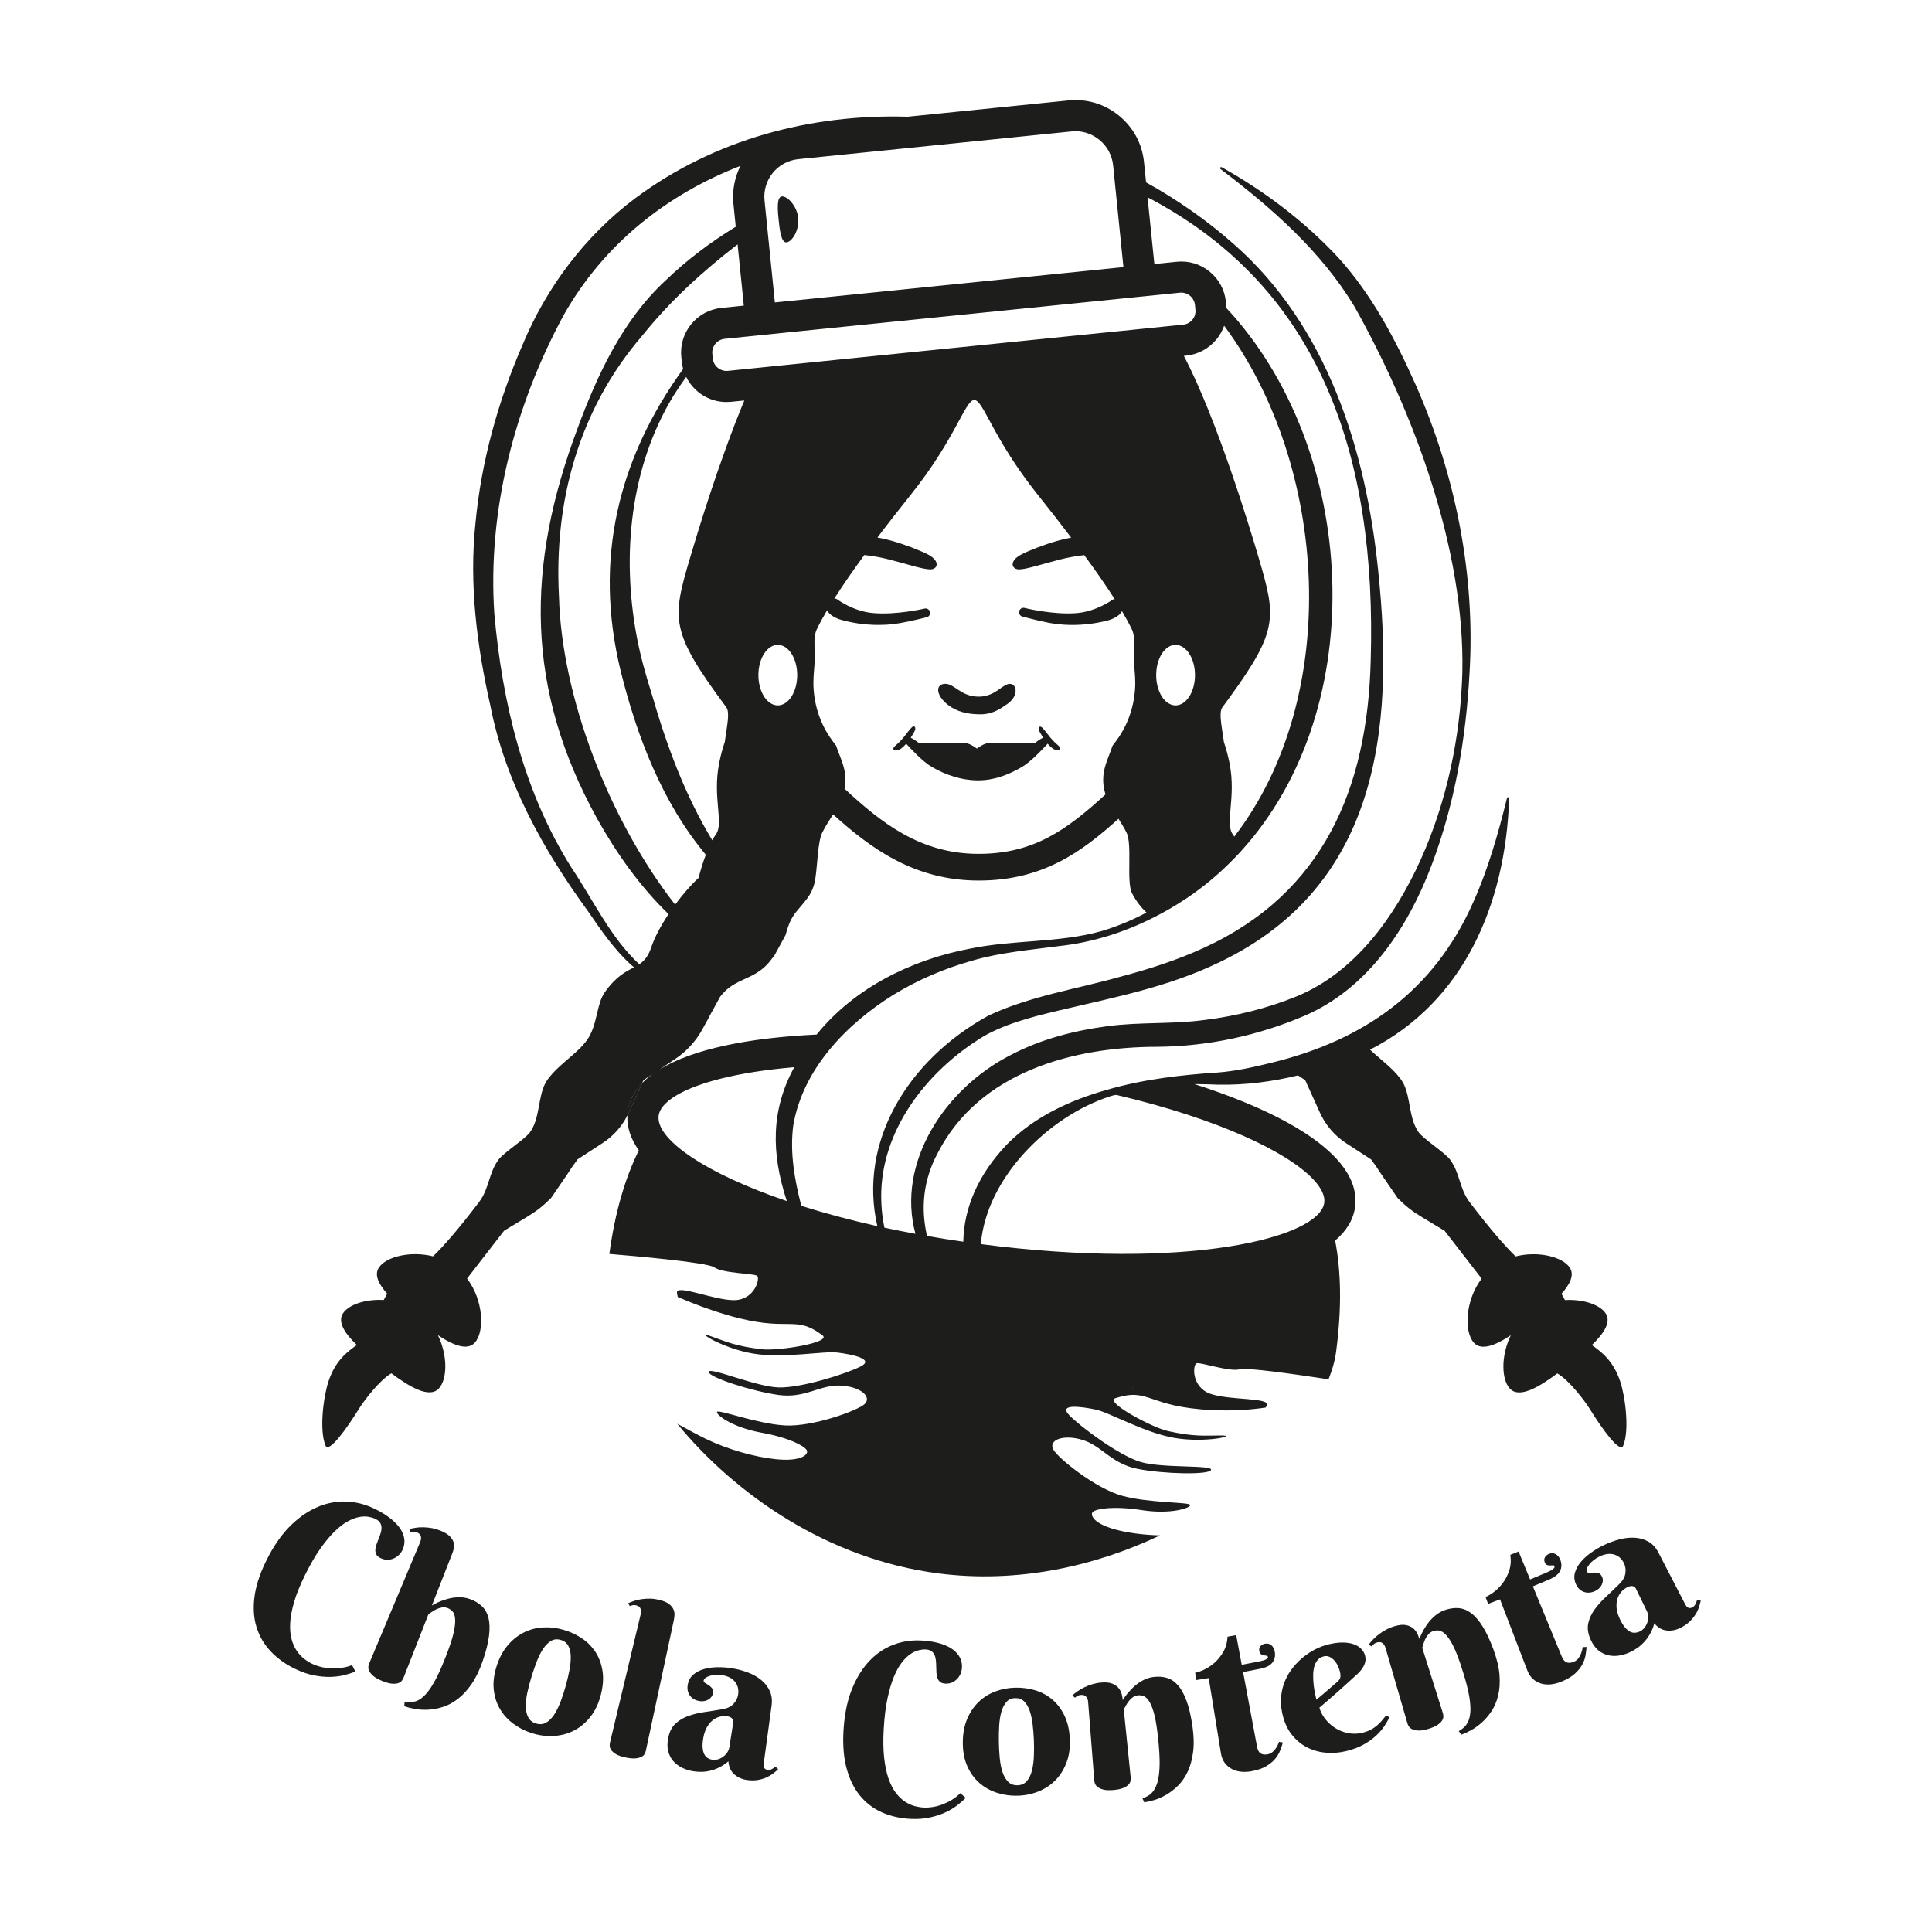 <?xml version="1.0" encoding="UTF-8" standalone="no"?><!DOCTYPE svg PUBLIC "-//W3C//DTD SVG 1.1//EN" "http://www.w3.org/Graphics/SVG/1.1/DTD/svg11.dtd"><svg width="100%" height="100%" viewBox="0 0 200 200" version="1.1" xmlns="http://www.w3.org/2000/svg" xmlns:xlink="http://www.w3.org/1999/xlink" xml:space="preserve" xmlns:serif="http://www.serif.com/" style="fill-rule:evenodd;clip-rule:evenodd;stroke-linejoin:round;stroke-miterlimit:2;"><g><g><path d="M101.495,73.945c1.308,-0 2.121,-0.617 2.777,-1.067c1.215,-0.835 1.001,-2.087 0.261,-2.087c-0.74,-0 -1.482,1.308 -3.179,1.325c-1.908,0.019 -2.543,-1.379 -3.551,-1.325c-1.007,0.053 -0.917,1.238 0.372,2.208c0.917,0.692 2.011,0.946 3.32,0.946Z" style="fill:#1d1d1b;fill-rule:nonzero;"/><g><path d="M109.336,77.65c-0.284,-0.051 -0.622,-0.354 -0.889,-0.664c-0.031,0.037 -0.059,0.073 -0.095,0.11c-0.451,0.478 -1.621,1.758 -2.597,2.321c-1.418,0.819 -2.882,1.373 -4.539,1.367c-1.671,-0.008 -3.278,-0.543 -4.715,-1.367c-0.982,-0.563 -2.147,-1.843 -2.597,-2.321c-0.031,-0.037 -0.065,-0.07 -0.093,-0.107c-0.273,0.318 -0.616,0.627 -0.912,0.681c-0.512,0.095 -0.515,-0.217 -0.245,-0.448c0.273,-0.233 0.58,-0.514 0.884,-0.889c0.374,-0.455 0.686,-0.906 0.889,-1.072c0.208,-0.166 0.456,0.006 0.248,0.437c-0.074,0.151 -0.225,0.41 -0.4,0.666c0.391,0.189 0.867,0.566 0.867,0.566c-0,-0 4.327,-0.037 4.817,-0c0.492,0.036 1.17,0.563 1.17,0.563c0,-0 0.678,-0.527 1.165,-0.563c0.487,-0.037 4.817,-0 4.817,-0c-0,-0 0.484,-0.383 0.875,-0.571c-0.166,-0.254 -0.313,-0.501 -0.386,-0.65c-0.202,-0.425 0.037,-0.585 0.239,-0.425c0.203,0.16 0.507,0.599 0.875,1.049c0.296,0.363 0.6,0.639 0.867,0.87c0.262,0.236 0.256,0.546 -0.245,0.447Z" style="fill:#1d1d1b;fill-rule:nonzero;"/></g><g><path d="M117.456,143.713c-0.081,0.037 -0.166,0.079 -0.244,0.124c-0,-0.045 -0,-0.093 0.005,-0.143c0.079,0.011 0.158,0.019 0.239,0.019Z" style="fill:#1d1d1b;fill-rule:nonzero;"/></g><path d="M84.475,143.815c-0.078,-0.045 -0.16,-0.088 -0.244,-0.124c0.081,-0 0.16,-0.009 0.239,-0.02c0.005,0.051 0.005,0.099 0.005,0.144Z" style="fill:#1d1d1b;fill-rule:nonzero;"/><path d="M66.468,112.134l-1.373,3.024c-0.045,0.101 -0.093,0.203 -0.146,0.304c0.006,-0.121 0.02,-0.239 0.031,-0.363c0.149,-1.109 0.658,-2.093 1.488,-2.965Z" style="fill:#1d1d1b;fill-rule:nonzero;"/><path d="M84.475,143.815c-0.078,-0.045 -0.16,-0.088 -0.244,-0.124c0.081,-0 0.16,-0.009 0.239,-0.02c0.005,0.051 0.005,0.099 0.005,0.144Z" style="fill:#1d1d1b;fill-rule:nonzero;"/><path d="M117.456,143.713c-0.081,0.037 -0.166,0.079 -0.244,0.124c-0,-0.045 -0,-0.093 0.005,-0.143c0.079,0.011 0.158,0.019 0.239,0.019Z" style="fill:#1d1d1b;fill-rule:nonzero;"/><g><path d="M167.718,142.996c-0.709,-2.122 -1.919,-3.039 -2.931,-3.754c1.193,-1.15 2.048,-2.374 1.423,-3.291c-0.599,-0.898 -2.329,-1.478 -4.209,-1.368c-0.11,-0.222 -0.231,-0.436 -0.36,-0.65c0.869,-0.97 1.376,-1.947 0.855,-2.715c-0.751,-1.114 -3.247,-1.744 -5.602,-1.156c-1.1,-1.069 -2.611,-2.786 -4.769,-5.63c-1.055,-1.39 -0.976,-2.974 -2.006,-4.378c-0.548,-0.746 -2.72,-2.105 -3.261,-2.842c-0.644,-0.881 -0.802,-2.085 -1.021,-3.227c-0.16,-0.833 -0.36,-1.629 -0.81,-2.243c-0.903,-1.229 -2.184,-2.104 -3.199,-3.083c9.664,-4.941 14.023,-14.957 14.4,-26.012c-0,-0.051 -0.031,-0.101 -0.088,-0.115c-0.064,-0.014 -0.123,0.022 -0.137,0.087c-0.918,3.697 -1.953,7.374 -3.517,10.829c-4.072,9.159 -11.303,14.246 -20.88,16.57c-1.823,0.45 -3.669,0.861 -5.534,1.007c-3.841,0.248 -7.741,0.703 -11.474,1.792c-3.804,1.072 -7.501,2.763 -10.326,5.616c-3.008,3.126 -4.494,6.626 -4.553,10.109c-1.285,-0.182 -2.54,-0.385 -3.756,-0.599c-0.65,-2.822 -0.425,-5.754 1.134,-8.626c4.305,-8.351 13.995,-10.959 22.771,-10.954c5.202,-0.05 10.39,-1.159 15.179,-3.213c6.584,-2.827 10.722,-9.161 13.148,-15.579c2.408,-6.361 3.567,-13.139 3.93,-19.911c0.614,-10.203 -1.46,-20.52 -5.59,-29.858c-2.085,-4.665 -4.53,-9.313 -7.996,-13.131c-3.486,-3.748 -7.62,-6.874 -12.062,-9.356c-0.051,-0.028 -0.116,-0.019 -0.152,0.031c-0.037,0.051 -0.023,0.124 0.028,0.161c5.298,4.015 10.388,8.486 13.848,14.208c6.151,10.957 11.463,25.199 11.179,37.914c-0.194,6.69 -1.615,13.387 -4.35,19.453c-2.67,5.852 -6.772,11.592 -12.827,14.071c-3.019,1.229 -6.229,2.025 -9.476,2.43c-3.343,0.462 -6.714,0.195 -10.065,0.645c-3.438,0.45 -6.893,1.336 -10.027,2.982c-6.823,3.472 -11.868,11.15 -9.87,18.516c-1.1,-0.202 -2.172,-0.419 -3.213,-0.638c-0.166,-0.811 -0.273,-1.626 -0.31,-2.451c-0.385,-6.989 4.212,-13.232 9.856,-16.901c1.896,-1.28 4.009,-1.947 6.224,-2.563c6.046,-1.562 12.38,-2.552 18.153,-5.208c17.126,-7.718 18.958,-24.217 17.185,-40.958c-1.266,-12.464 -5.281,-25.266 -14.962,-33.757c-2.758,-2.437 -5.805,-4.567 -9.057,-6.367l-0.217,-2.105c-0.188,-1.893 -1.108,-3.596 -2.591,-4.806c-1.477,-1.207 -3.337,-1.766 -5.225,-1.575l-16.64,1.685c-10.019,-0.298 -20.01,2.324 -28.223,8.449c-5.18,3.878 -9.186,9.226 -11.662,15.188c-2.532,5.844 -4.263,12.054 -4.862,18.407c-0.678,6.336 0.146,12.762 1.539,18.927c1.525,7.83 5.45,14.906 10.095,21.262c1.331,1.939 2.684,3.936 4.449,5.543c0.106,0.093 0.211,0.188 0.323,0.276c-0.824,0.441 -1.837,0.911 -3.019,2.577c-0.903,1.272 -0.731,3.421 -1.865,4.983c-1.041,1.437 -2.867,2.436 -4.046,4.043c-0.45,0.613 -0.65,1.409 -0.811,2.242c-0.222,1.143 -0.377,2.35 -1.021,3.227c-0.537,0.738 -2.712,2.097 -3.261,2.842c-1.032,1.404 -0.954,2.988 -2.006,4.378c-2.158,2.845 -3.669,4.564 -4.769,5.63c-2.358,-0.588 -4.853,0.042 -5.602,1.156c-0.52,0.769 -0.014,1.745 0.856,2.716c-0.13,0.211 -0.248,0.427 -0.361,0.65c-1.879,-0.11 -3.609,0.469 -4.209,1.367c-0.627,0.917 0.231,2.141 1.424,3.292c-1.013,0.715 -2.223,1.629 -2.932,3.753c-0.498,1.475 -0.993,5.008 -0.309,6.663c0.334,0.804 2.163,-1.708 3.452,-3.799c0.549,-0.883 2.121,-2.957 3.365,-3.688c1.778,1.331 3.928,2.664 4.921,1.564c0.847,-0.926 0.917,-3.221 0.008,-5.267c-0.031,-0.081 -0.07,-0.166 -0.115,-0.247c0.065,0.05 0.132,0.092 0.203,0.132c1.423,0.917 2.858,1.488 3.615,0.65c1.041,-1.137 0.917,-4.378 -0.796,-6.643l3.829,-4.949l2.372,-1.432c1.013,-0.614 1.657,-1.12 2.496,-1.961l1.727,-2.524c0.318,-0.512 0.659,-0.993 1.019,-1.475l2.574,-1.677c1.106,-0.714 1.995,-1.707 2.583,-2.878c0.006,-0.121 0.02,-0.239 0.031,-0.363c0.146,-1.108 0.658,-2.096 1.488,-2.965l0.144,-0.318l0.717,-0.479l0.175,-0.115c-0.386,0.29 -0.732,0.594 -1.036,0.912l-1.373,3.024c-0.045,0.102 -0.093,0.203 -0.146,0.304c-0.07,1.247 0.349,2.462 1.179,3.627c-1.412,2.85 -2.462,6.376 -3.053,10.723c2.693,0.222 10.146,0.875 10.861,1.387c0.869,0.63 4.088,0.621 4.434,0.88c0.346,0.262 -0.248,2.476 -2.338,2.518c-2.085,0.045 -6.106,-1.727 -5.954,-0.745c0.02,0.138 0.045,0.273 0.073,0.411c1.52,0.664 3.242,1.316 5.085,1.859c6.527,1.931 6.91,-0.121 9.903,2.113c0.999,0.746 -4.53,1.635 -6.223,1.449c-2.791,-0.309 -3.807,-0.824 -5.414,-1.381c-1.606,-0.557 1.323,1.303 4.494,1.829c3.171,0.52 7.219,-0.296 8.705,-0.11c1.491,0.189 3.885,0.672 2.394,1.438c-1.488,0.759 -6.17,2.248 -8.516,2.172c-2.344,-0.073 -7.184,-2.172 -7.215,-1.612c-0.03,0.562 4.508,2.02 7.243,2.394c2.734,0.369 4.231,-1.049 6.336,-0.976c2.099,0.073 3.362,1.159 2.555,1.919c-0.718,0.672 -5.405,2.386 -8.286,2.205c-2.882,-0.174 -6.809,-1.671 -6.984,-1.404c-0.174,0.268 1.548,1.599 4.55,2.147c2.996,0.543 4.451,1.387 4.718,1.795c0.273,0.405 -0.436,1.247 -3.219,0.957c-2.155,-0.225 -4.943,-0.999 -7.256,-2.122c-0.653,-0.317 -1.722,-0.889 -2.923,-1.547c6.077,7.38 15.613,14.006 26.999,15.489c8.241,1.072 16.249,-0.729 22.987,-3.931c-1.514,-0.042 -2.988,-0.216 -4.198,-0.501c-2.726,-0.63 -3.117,-1.662 -2.729,-1.955c0.386,-0.295 2.034,-0.616 5.051,-0.158c3.01,0.465 5.072,-0.23 4.994,-0.537c-0.074,-0.309 -4.277,-0.18 -7.06,-0.954c-2.785,-0.774 -6.654,-3.922 -7.112,-4.791c-0.515,-0.982 1.032,-1.598 3.044,-0.982c2.006,0.622 2.96,2.45 5.666,2.988c2.704,0.543 7.473,0.644 7.625,0.107c0.158,-0.543 -5.101,-0.138 -7.343,-0.833c-2.243,-0.695 -6.184,-3.627 -7.344,-4.834c-1.156,-1.21 1.266,-0.883 2.735,-0.577c1.469,0.31 5.022,2.403 8.191,2.943c3.17,0.543 6.547,-0.259 4.842,-0.259c-1.7,0 -2.828,0.158 -5.563,-0.461c-1.665,-0.377 -6.603,-3.025 -5.413,-3.402c3.559,-1.133 3.25,0.926 10.05,1.238c2.15,0.096 3.995,-0.036 5.506,-0.267c0.042,-0.065 0.073,-0.132 0.11,-0.197c0.464,-0.875 -3.919,-0.515 -5.875,-1.238c-1.955,-0.717 -1.795,-3.008 -1.387,-3.145c0.414,-0.133 3.45,0.925 4.479,0.616c0.659,-0.197 5.653,0.506 9.175,1.041c0.4,-0.999 0.673,-1.97 0.791,-2.907c0.588,-4.487 0.507,-8.269 -0.107,-11.454c1.165,-0.993 1.894,-2.158 2.068,-3.508c0.65,-4.992 -6.527,-9.462 -16.634,-12.69c0.819,0 1.643,0.02 2.462,0.059c2.794,0.051 5.563,-0.303 8.261,-0.962l0.028,0.02l0.717,0.478l1.514,3.343c0.585,1.302 1.534,2.408 2.729,3.182l2.575,1.677c0.36,0.478 0.7,0.962 1.018,1.474l1.728,2.524c0.838,0.841 1.483,1.348 2.495,1.961l2.372,1.432l3.83,4.949c-1.714,2.265 -1.838,5.506 -0.797,6.643c0.754,0.839 2.192,0.267 3.616,-0.65c0.07,-0.042 0.138,-0.081 0.202,-0.132c-0.045,0.082 -0.081,0.166 -0.115,0.248c-0.906,2.045 -0.838,4.341 0.008,5.267c0.994,1.1 3.146,-0.234 4.921,-1.565c1.244,0.732 2.817,2.805 3.366,3.689c1.288,2.09 3.117,4.603 3.452,3.798c0.686,-1.657 0.188,-5.194 -0.31,-6.665Zm-83.487,0.695c0.081,-0 0.16,-0.009 0.239,-0.02c0.005,0.051 0.005,0.096 0.005,0.144c-0.078,-0.045 -0.163,-0.088 -0.244,-0.124Zm-1.599,-127.214l18.275,-1.854l5.838,-0.594l4.195,-0.425c0.129,-0.008 0.262,-0.019 0.397,-0.019c0.892,-0 1.758,0.309 2.467,0.889c0.811,0.664 1.317,1.598 1.424,2.628l0.006,0.045l0.166,1.657l0.897,8.849l-2.808,0.284l-29.672,3.008l-3.604,0.362l-0.116,-1.159l-0.194,-1.91l-0.529,-5.197l-0.129,-1.294l-0.101,-0.985c-0.225,-2.144 1.345,-4.068 3.488,-4.285Zm-2.09,18.038c0.014,-0.014 0.022,-0.028 0.028,-0.042c0,0.014 0.006,0.028 0.009,0.036l35.988,-3.646l1.134,-0.115l2.099,-0.211l2.344,-0.24c0.05,-0.005 0.095,-0.008 0.143,-0.008c0.327,-0 0.639,0.115 0.898,0.324c0.295,0.244 0.475,0.579 0.515,0.953l0.05,0.493c0.079,0.779 -0.492,1.474 -1.271,1.55l-1.829,0.183l-1.663,0.171l-5.737,0.58l-28.49,2.892l-5.932,0.603l-0.267,0.028l-3.221,0.326c-0.375,0.037 -0.74,-0.079 -1.036,-0.318c-0.295,-0.239 -0.478,-0.579 -0.515,-0.954l-0.05,-0.486c-0.037,-0.375 0.073,-0.74 0.312,-1.036c0.245,-0.298 0.58,-0.478 0.954,-0.52l2.344,-0.239l3.193,-0.324Zm46.745,44.522c-0.158,-0.796 -0.36,-1.539 -0.588,-2.22c-0.138,-1.004 -0.295,-1.845 -0.335,-2.487c-0.028,-0.501 0.009,-0.883 0.183,-1.12c0.245,-0.326 0.476,-0.644 0.695,-0.948c5.135,-7.048 4.848,-8.415 3.053,-14.526c-0.892,-3.045 -4.328,-14.389 -7.743,-20.894l0.259,-0.028c1.229,-0.13 2.338,-0.729 3.125,-1.691c0.347,-0.428 0.614,-0.903 0.788,-1.404c10.768,14.521 12.251,38.329 1.05,52.887c-0.045,-0.079 -0.096,-0.147 -0.144,-0.211c-0.869,-1.176 0.352,-3.776 -0.343,-7.358Zm-3.582,-9.15c0,1.731 -0.903,3.135 -2.011,3.135c-1.109,-0 -2.007,-1.404 -2.007,-3.135c0,-1.73 0.898,-3.131 2.007,-3.131c1.108,0.003 2.011,1.401 2.011,3.131Zm-48.526,3.32c0.397,0.538 0.096,1.81 -0.152,3.605c-0.23,0.681 -0.433,1.423 -0.588,2.22c-0.695,3.581 0.526,6.184 -0.34,7.363c-0.121,0.166 -0.245,0.363 -0.363,0.593c-2.805,-4.639 -4.702,-9.737 -6.229,-15.019c-0.653,-2.062 -1.224,-4.079 -1.615,-6.192c-1.542,-8.343 -0.667,-17.436 3.826,-24.808c0.414,-0.664 0.853,-1.316 1.317,-1.952c0.765,1.556 2.366,2.602 4.161,2.602c0.158,0 0.312,-0.008 0.476,-0.022l1.381,-0.138c-2.619,6.285 -4.907,13.871 -5.616,16.274c-1.879,6.373 -2.11,7.588 3.742,15.474Zm-1.73,31.98l1.083,-1.981c0.622,-0.838 1.317,-1.26 2.032,-1.615c1.133,-0.551 2.315,-0.912 3.362,-2.375c0.056,-0.05 0.11,-0.107 0.171,-0.171l1.23,-2.26c0.608,-2.293 1.201,-2.352 2.285,-3.849c0.413,-0.571 0.686,-1.243 0.787,-1.944c0.24,-1.592 0.259,-3.885 0.723,-4.805c0.332,-0.664 0.732,-1.272 1.115,-1.883c3.868,3.495 8.401,6.851 15.069,6.851c6.607,0 10.636,-2.929 14.479,-6.395c0.29,0.462 0.585,0.934 0.833,1.432c0.613,1.21 -0.028,5.006 0.551,6.249c0.462,0.892 0.985,1.52 1.514,2.026c-1.497,0.802 -3.061,1.449 -4.682,1.93c-4.465,1.235 -9.079,0.867 -13.665,1.823c-5.999,1.143 -11.893,4.046 -15.802,8.877c-6.924,0.324 -12.79,1.477 -16.251,3.61l1.626,-1.092c1.171,-0.782 2.133,-1.843 2.808,-3.075l0.738,-1.345l-0,-0.008l-0.006,-0Zm5.059,-35.3c-0,-1.73 0.903,-3.131 2.011,-3.131c1.109,-0 2.007,1.398 2.007,3.131c-0,1.734 -0.898,3.135 -2.007,3.135c-1.108,0.003 -2.011,-1.401 -2.011,-3.135Zm5.846,-4.06c0.037,-0.233 0.093,-0.455 0.189,-0.658c0.29,-0.608 0.653,-1.28 1.078,-1.998c0.225,0.512 0.967,0.861 1.519,1.013c1.446,0.397 2.957,0.563 4.451,0.493c0.245,-0.009 0.487,-0.028 0.731,-0.057c1.222,-0.129 2.409,-0.436 3.61,-0.723c0.245,-0.059 0.4,-0.309 0.341,-0.551c-0.059,-0.248 -0.31,-0.4 -0.557,-0.346c-0.028,0.008 -2.929,0.686 -5.374,0.461c-2.057,-0.188 -3.683,-1.423 -3.703,-1.432c-0.065,-0.051 -0.166,-0.07 -0.276,-0.059c0.898,-1.412 1.97,-2.957 3.112,-4.516c0.788,0.087 1.649,0.225 2.569,0.462c1.781,0.45 3.393,0.998 4.212,1.027c0.824,0.028 1.128,-0.853 -0.197,-1.548c-0.715,-0.374 -2.338,-1.013 -3.689,-1.398c-0.475,-0.133 -1.004,-0.262 -1.542,-0.349c1.16,-1.534 2.35,-3.047 3.467,-4.448c4.628,-5.788 5.59,-9.716 6.547,-9.797c0.968,-0 1.902,3.95 6.578,9.802c1.12,1.404 2.307,2.918 3.467,4.451c-0.513,0.093 -1.013,0.211 -1.464,0.341c-1.353,0.385 -2.979,1.027 -3.691,1.398c-1.325,0.695 -1.021,1.576 -0.197,1.548c0.819,-0.029 2.431,-0.577 4.212,-1.027c0.889,-0.225 1.722,-0.363 2.49,-0.451c1.165,1.579 2.251,3.14 3.16,4.567c-0.096,-0 -0.183,0.014 -0.245,0.059c-0.014,0.014 -1.663,1.224 -3.72,1.381c-2.45,0.189 -5.337,-0.529 -5.368,-0.537c-0.245,-0.059 -0.498,0.087 -0.557,0.335c-0.065,0.245 0.087,0.498 0.332,0.557c1.196,0.304 2.38,0.63 3.601,0.779c0.24,0.028 0.484,0.051 0.732,0.065c1.491,0.087 3.002,-0.056 4.451,-0.428c0.551,-0.137 1.286,-0.475 1.525,-0.976c0.405,0.687 0.754,1.325 1.033,1.91c0.095,0.203 0.151,0.425 0.188,0.659c0.101,0.7 -0.008,1.497 0,2.135c0.009,0.898 0.152,1.804 0.152,2.721c-0.006,1.989 -0.594,3.987 -1.713,5.636c-0.203,0.295 -0.42,0.585 -0.639,0.869c-0.065,0.208 -0.144,0.411 -0.222,0.616c-0.29,0.768 -0.614,1.534 -0.709,2.344c-0.093,0.768 0.005,1.446 0.208,2.076c-3.987,3.638 -7.394,6.159 -13.148,6.159c-6.049,0 -10.078,-3.235 -13.871,-6.741c0.095,-0.464 0.124,-0.962 0.059,-1.5c-0.096,-0.81 -0.419,-1.575 -0.709,-2.343c-0.079,-0.209 -0.158,-0.411 -0.222,-0.616c-0.223,-0.285 -0.436,-0.577 -0.639,-0.87c-1.12,-1.649 -1.708,-3.646 -1.714,-5.636c0,-0.917 0.144,-1.823 0.152,-2.72c0.009,-0.642 -0.101,-1.438 0,-2.139Zm-7.357,-34.188l-0.903,0.093l-1.413,0.144c-2.546,0.259 -4.411,2.538 -4.153,5.084l0.051,0.492c0.028,0.254 0.073,0.501 0.138,0.74c-6.694,9.268 -9.299,19.656 -6.463,31.285c1.694,6.792 4.296,13.589 8.812,19.008c-0.275,0.718 -0.534,1.542 -0.751,2.4c-0.751,0.681 -1.615,1.672 -2.425,2.766c-6.865,-8.812 -11.75,-21.518 -12.026,-31.9c-0.529,-9.885 2.068,-19.369 8.587,-26.96c2.91,-3.633 6.28,-6.691 9.904,-9.493l0.572,5.599l0.07,0.742Zm-9.586,66.443c-0.318,0.943 -0.729,1.396 -1.235,1.736c-2.983,-2.763 -4.752,-6.628 -7.012,-9.985c-4.969,-7.878 -7.177,-17.126 -7.993,-26.307c-0.718,-10.692 2.107,-21.518 7.177,-30.902c4.212,-7.45 10.768,-12.526 18.306,-15.455c-0.594,1.173 -0.87,2.524 -0.729,3.922l0.239,2.381c-2.628,1.606 -5.107,3.472 -7.321,5.616c-4.414,4.107 -7.04,9.78 -9.071,15.303c-5.323,14.211 -5.411,26.858 2.048,40.372c1.998,3.565 4.426,7.003 7.38,9.862c-0.014,0.014 -0.022,0.03 -0.031,0.045l0,0.005c-0.754,1.151 -1.404,2.352 -1.758,3.407Zm0.76,17.659c-0,-0.074 -0.006,-0.152 0.005,-0.223c0.11,-0.847 0.926,-1.677 2.381,-2.422c2.338,-1.196 6.322,-2.17 11.662,-2.62c-2.389,4.387 -2.423,8.818 -0.768,13.857c-8.542,-2.903 -13.266,-6.302 -13.28,-8.592Zm14.779,9.087c-0.703,-2.726 -1.201,-5.542 -0.83,-8.342c0.999,-5.81 5.456,-10.433 10.318,-13.477c2.518,-1.55 5.289,-2.74 8.19,-3.559c2.918,-0.855 5.968,-1.106 8.992,-1.511c3.374,-0.36 6.657,-1.382 9.693,-2.906c1.221,-0.603 2.403,-1.295 3.531,-2.049c0.245,-0.166 0.484,-0.332 0.723,-0.501c1.556,-1.114 2.98,-2.352 4.269,-3.697c0.23,-0.23 0.45,-0.47 0.666,-0.703l0,-0.006c13.539,-14.917 12.054,-41.601 -1.533,-56.173c-0.006,-0.059 -0.008,-0.115 -0.014,-0.174l-0.051,-0.487c-0.123,-1.235 -0.723,-2.344 -1.685,-3.126c-0.962,-0.788 -2.169,-1.145 -3.399,-1.021l-0.349,0.036l-0.903,0.093l-1.069,0.107l-0.107,-1.041l-0.051,-0.501l-0.548,-5.368c17.936,9.375 23.73,26.864 23.102,47.991c-0.335,13.089 -4.831,24.011 -17.27,29.706c-2.763,1.275 -5.694,2.209 -8.688,3.002c-4.507,1.272 -9.305,1.984 -13.632,4.021c-8.407,4.628 -13.477,13.145 -11.482,21.791c-2.873,-0.647 -5.501,-1.356 -7.873,-2.105Zm34.264,19.009c0,-0.045 0,-0.093 0.006,-0.143c0.079,0.008 0.158,0.019 0.239,0.019c-0.084,0.037 -0.169,0.079 -0.245,0.124Zm18.688,-21.8c0.867,0.904 1.275,1.745 1.185,2.462c-0.484,3.661 -14.237,7.062 -35.553,4.291c0.58,-6.843 6.953,-13.176 13.286,-15.267c0.301,-0.098 0.692,-0.225 0.833,-0.157c10.548,2.484 17.588,5.892 20.249,8.671Z" style="fill:#1d1d1b;fill-rule:nonzero;"/></g><g><g><path d="M80.57,34.476c-0.006,0.014 -0.014,0.028 -0.028,0.042l0.037,-0.006c-0.003,-0.011 -0.009,-0.025 -0.009,-0.036Z" style="fill:#1d1d1b;fill-rule:nonzero;"/><path d="M64.98,115.099c-0.014,0.124 -0.028,0.245 -0.031,0.363c0.056,-0.101 0.101,-0.203 0.146,-0.304l1.373,-3.024c-0.83,0.872 -1.339,1.856 -1.488,2.965Z" style="fill:#1d1d1b;fill-rule:nonzero;"/></g><g><path d="M80.57,34.476c-0.006,0.014 -0.014,0.028 -0.028,0.042l0.037,-0.006c-0.003,-0.011 -0.009,-0.025 -0.009,-0.036Z" style="fill:#1d1d1b;fill-rule:nonzero;"/></g><g><path d="M81.394,25.092c-0.551,0.009 -0.694,-1.418 -0.787,-2.324c-0.02,-0.174 -0.037,-0.368 -0.057,-0.565c-0.028,-0.375 -0.045,-0.766 -0.019,-1.095c0.031,-0.411 0.132,-0.723 0.377,-0.768c0.188,-0.036 0.436,0.065 0.689,0.267c0.166,0.133 0.335,0.313 0.484,0.529c0.276,0.383 0.492,0.881 0.549,1.427c0.135,1.308 -0.687,2.524 -1.236,2.529Z" style="fill:#1d1d1b;fill-rule:nonzero;"/></g></g></g><g><g><path d="M38.808,157.21c-0.189,-0.087 -0.425,-0.155 -0.706,-0.2c-0.284,-0.048 -0.602,-0.033 -0.954,0.037c-0.355,0.07 -0.74,0.222 -1.162,0.45c-0.422,0.228 -0.867,0.574 -1.339,1.03c-0.473,0.458 -0.968,1.052 -1.483,1.784c-0.518,0.731 -1.044,1.634 -1.576,2.712c-0.509,1.027 -0.886,1.95 -1.128,2.769c-0.242,0.818 -0.383,1.547 -0.419,2.189c-0.037,0.638 0.008,1.198 0.135,1.676c0.126,0.479 0.307,0.89 0.54,1.23c0.234,0.34 0.495,0.625 0.788,0.847c0.292,0.222 0.579,0.399 0.866,0.529c0.302,0.138 0.622,0.245 0.963,0.321c0.34,0.076 0.686,0.118 1.038,0.129c0.354,0.011 0.706,-0.014 1.058,-0.068c0.352,-0.053 0.692,-0.146 1.021,-0.272c0.132,0.264 0.2,0.399 0.335,0.664c-0.335,0.14 -0.72,0.267 -1.156,0.374c-0.437,0.107 -0.915,0.169 -1.438,0.18c-0.523,0.011 -1.083,-0.04 -1.68,-0.155c-0.596,-0.115 -1.224,-0.326 -1.877,-0.633c-1.018,-0.478 -1.887,-1.092 -2.596,-1.837c-0.71,-0.743 -1.213,-1.615 -1.506,-2.603c-0.292,-0.987 -0.343,-2.093 -0.152,-3.311c0.192,-1.219 0.673,-2.547 1.435,-3.984c0.715,-1.351 1.522,-2.44 2.409,-3.278c0.886,-0.836 1.806,-1.447 2.754,-1.832c0.948,-0.385 1.905,-0.557 2.878,-0.518c0.971,0.04 1.905,0.27 2.811,0.695c0.602,0.282 1.126,0.586 1.573,0.918c0.45,0.332 0.81,0.678 1.083,1.041c0.273,0.365 0.448,0.74 0.515,1.128c0.071,0.388 0.023,0.776 -0.14,1.159c-0.076,0.174 -0.186,0.346 -0.332,0.509c-0.147,0.163 -0.321,0.299 -0.524,0.4c-0.202,0.101 -0.422,0.16 -0.658,0.174c-0.237,0.017 -0.487,-0.034 -0.743,-0.149c-0.231,-0.101 -0.385,-0.225 -0.47,-0.371c-0.084,-0.147 -0.124,-0.307 -0.118,-0.484c0.006,-0.175 0.042,-0.363 0.113,-0.56c0.067,-0.197 0.143,-0.4 0.227,-0.602c0.085,-0.203 0.155,-0.405 0.217,-0.605c0.062,-0.2 0.09,-0.394 0.082,-0.574c-0.006,-0.18 -0.059,-0.349 -0.158,-0.504c-0.101,-0.155 -0.276,-0.29 -0.526,-0.405Z" style="fill:#1d1d1b;fill-rule:nonzero;"/><path d="M44.708,166.2c0.411,-0.242 0.841,-0.437 1.294,-0.58c0.186,-0.065 0.386,-0.121 0.602,-0.169c0.217,-0.048 0.437,-0.079 0.664,-0.096c0.228,-0.016 0.459,-0.011 0.695,0.017c0.237,0.028 0.467,0.082 0.695,0.166c0.493,0.18 0.901,0.425 1.23,0.737c0.329,0.313 0.554,0.718 0.681,1.219c0.126,0.501 0.143,1.111 0.056,1.831c-0.087,0.724 -0.301,1.582 -0.641,2.58c-0.332,0.971 -0.721,1.781 -1.168,2.429c-0.447,0.647 -0.926,1.162 -1.429,1.547c-0.507,0.386 -1.025,0.661 -1.556,0.827c-0.532,0.166 -1.047,0.262 -1.539,0.282c-0.496,0.022 -0.954,-0.009 -1.376,-0.088c-0.422,-0.078 -0.78,-0.171 -1.067,-0.275c0.015,-0.18 0.023,-0.27 0.037,-0.453c0.383,0.064 0.751,0.048 1.103,-0.045c0.352,-0.093 0.706,-0.335 1.063,-0.718c0.358,-0.382 0.726,-0.942 1.109,-1.677c0.38,-0.734 0.793,-1.708 1.244,-2.923c0.309,-0.836 0.509,-1.522 0.61,-2.054c0.099,-0.532 0.13,-0.957 0.087,-1.269c-0.039,-0.312 -0.132,-0.543 -0.272,-0.692c-0.144,-0.149 -0.304,-0.256 -0.482,-0.324c-0.213,-0.081 -0.422,-0.101 -0.624,-0.061c-0.203,0.039 -0.389,0.101 -0.563,0.185c-0.174,0.085 -0.329,0.177 -0.464,0.276c-0.138,0.098 -0.248,0.169 -0.335,0.211c-1.035,2.639 -1.553,3.962 -2.589,6.601c-0.033,0.087 -0.09,0.183 -0.168,0.292c-0.079,0.11 -0.2,0.194 -0.363,0.256c-0.163,0.062 -0.38,0.082 -0.647,0.062c-0.271,-0.019 -0.611,-0.112 -1.025,-0.278c-0.413,-0.169 -0.723,-0.344 -0.931,-0.524c-0.208,-0.183 -0.346,-0.351 -0.422,-0.515c-0.073,-0.16 -0.101,-0.306 -0.084,-0.438c0.017,-0.13 0.042,-0.231 0.073,-0.304c1.767,-4.209 3.534,-8.416 5.301,-12.625c0.078,-0.188 0.101,-0.374 0.064,-0.554c-0.036,-0.18 -0.166,-0.318 -0.391,-0.414c-0.118,-0.05 -0.23,-0.076 -0.332,-0.079c-0.104,-0.002 -0.219,0.012 -0.349,0.043c-0.045,-0.13 -0.064,-0.195 -0.109,-0.324c0.213,-0.053 0.444,-0.098 0.692,-0.135c0.247,-0.037 0.506,-0.051 0.779,-0.042c0.273,0.008 0.554,0.036 0.844,0.087c0.29,0.051 0.583,0.138 0.875,0.256c0.456,0.186 0.785,0.386 0.993,0.602c0.206,0.217 0.338,0.431 0.392,0.647c0.053,0.214 0.056,0.422 0.008,0.619c-0.048,0.197 -0.101,0.369 -0.158,0.512c-0.844,2.153 -1.266,3.228 -2.107,5.372Z" style="fill:#1d1d1b;fill-rule:nonzero;"/><path d="M51.43,172.418c0.29,-0.881 0.692,-1.604 1.196,-2.173c0.503,-0.568 1.063,-0.998 1.682,-1.291c0.616,-0.293 1.272,-0.456 1.967,-0.487c0.695,-0.031 1.381,0.054 2.068,0.253c0.686,0.2 1.314,0.49 1.885,0.873c0.571,0.382 1.041,0.849 1.407,1.409c0.365,0.557 0.61,1.205 0.731,1.939c0.121,0.734 0.071,1.556 -0.157,2.462c-0.228,0.897 -0.577,1.657 -1.055,2.273c-0.479,0.616 -1.033,1.095 -1.663,1.432c-0.633,0.338 -1.32,0.535 -2.06,0.591c-0.74,0.056 -1.483,-0.022 -2.217,-0.239c-0.737,-0.214 -1.407,-0.54 -2.006,-0.971c-0.599,-0.43 -1.081,-0.951 -1.441,-1.556c-0.36,-0.605 -0.576,-1.288 -0.655,-2.051c-0.082,-0.762 0.028,-1.584 0.318,-2.464Zm7.143,2.065c0.152,-0.546 0.279,-1.078 0.377,-1.598c0.099,-0.518 0.144,-0.994 0.133,-1.424c-0.012,-0.428 -0.096,-0.794 -0.256,-1.092c-0.161,-0.298 -0.422,-0.501 -0.791,-0.607c-0.369,-0.107 -0.701,-0.071 -1.002,0.109c-0.298,0.18 -0.571,0.453 -0.813,0.819c-0.242,0.366 -0.461,0.802 -0.655,1.303c-0.194,0.503 -0.374,1.024 -0.541,1.567c-0.166,0.543 -0.306,1.077 -0.424,1.606c-0.119,0.529 -0.178,1.016 -0.172,1.461c0.003,0.444 0.087,0.827 0.25,1.145c0.164,0.318 0.442,0.534 0.833,0.65c0.391,0.112 0.743,0.076 1.055,-0.116c0.313,-0.191 0.591,-0.481 0.836,-0.866c0.245,-0.386 0.461,-0.841 0.656,-1.359c0.191,-0.521 0.363,-1.052 0.514,-1.598Z" style="fill:#1d1d1b;fill-rule:nonzero;"/><path d="M66.851,181.263c-0.02,0.091 -0.059,0.195 -0.124,0.31c-0.062,0.118 -0.174,0.217 -0.332,0.298c-0.157,0.082 -0.371,0.135 -0.647,0.158c-0.273,0.022 -0.625,-0.014 -1.055,-0.11c-0.43,-0.098 -0.757,-0.219 -0.979,-0.36c-0.222,-0.144 -0.377,-0.287 -0.467,-0.433c-0.09,-0.144 -0.132,-0.285 -0.132,-0.414c-0,-0.129 0.011,-0.234 0.028,-0.309c1.06,-4.44 2.124,-8.877 3.185,-13.317c0.048,-0.2 0.039,-0.386 -0.023,-0.557c-0.062,-0.172 -0.211,-0.287 -0.444,-0.344c-0.124,-0.031 -0.237,-0.036 -0.338,-0.022c-0.101,0.017 -0.211,0.048 -0.332,0.098c-0.062,-0.121 -0.096,-0.18 -0.158,-0.301c0.2,-0.087 0.42,-0.171 0.653,-0.247c0.237,-0.076 0.487,-0.135 0.754,-0.172c0.268,-0.036 0.546,-0.053 0.836,-0.051c0.29,0.003 0.588,0.04 0.895,0.11c0.472,0.107 0.827,0.251 1.063,0.431c0.236,0.18 0.397,0.368 0.484,0.574c0.087,0.202 0.121,0.408 0.104,0.607c-0.017,0.203 -0.042,0.38 -0.073,0.532c-0.962,4.505 -1.93,9.012 -2.898,13.519Z" style="fill:#1d1d1b;fill-rule:nonzero;"/><path d="M74.813,173.422c-0.258,-0.045 -0.506,-0.059 -0.737,-0.042c-0.233,0.017 -0.436,0.05 -0.61,0.107c-0.177,0.053 -0.321,0.124 -0.431,0.208c-0.109,0.084 -0.174,0.172 -0.191,0.262c-0.02,0.104 0.025,0.191 0.138,0.256c0.11,0.067 0.233,0.143 0.371,0.23c0.135,0.085 0.253,0.194 0.355,0.321c0.101,0.13 0.132,0.307 0.093,0.529c-0.026,0.146 -0.085,0.276 -0.172,0.386c-0.087,0.109 -0.197,0.202 -0.326,0.275c-0.13,0.073 -0.276,0.124 -0.437,0.147c-0.16,0.025 -0.323,0.022 -0.486,-0.009c-0.436,-0.081 -0.766,-0.281 -0.982,-0.596c-0.217,-0.316 -0.282,-0.693 -0.197,-1.131c0.081,-0.425 0.276,-0.763 0.579,-1.019c0.304,-0.256 0.67,-0.442 1.101,-0.565c0.427,-0.121 0.897,-0.186 1.409,-0.192c0.512,-0.005 1.013,0.031 1.508,0.113c0.594,0.098 1.151,0.25 1.674,0.453c0.524,0.202 0.977,0.464 1.356,0.782c0.38,0.321 0.67,0.698 0.864,1.131c0.197,0.433 0.256,0.934 0.18,1.502c-0.323,2.378 -0.484,3.565 -0.807,5.943c-0.009,0.062 -0.014,0.135 -0.017,0.211c-0.003,0.079 0.008,0.152 0.034,0.219c0.025,0.068 0.064,0.127 0.124,0.177c0.059,0.051 0.149,0.085 0.272,0.102c0.147,0.019 0.29,-0.012 0.428,-0.087c0.138,-0.079 0.262,-0.161 0.371,-0.245c0.11,0.104 0.166,0.154 0.279,0.259c-0.141,0.132 -0.309,0.275 -0.501,0.427c-0.194,0.152 -0.425,0.29 -0.689,0.414c-0.267,0.121 -0.571,0.214 -0.912,0.273c-0.343,0.059 -0.723,0.059 -1.142,-0c-0.515,-0.076 -0.957,-0.276 -1.317,-0.6c-0.36,-0.323 -0.557,-0.768 -0.591,-1.333c-0.306,0.259 -0.619,0.467 -0.931,0.624c-0.315,0.155 -0.63,0.273 -0.945,0.349c-0.315,0.076 -0.628,0.116 -0.934,0.119c-0.31,0.002 -0.614,-0.023 -0.915,-0.076c-0.391,-0.071 -0.762,-0.195 -1.108,-0.366c-0.346,-0.175 -0.642,-0.403 -0.887,-0.684c-0.244,-0.281 -0.416,-0.622 -0.517,-1.016c-0.102,-0.396 -0.099,-0.852 0.005,-1.373c0.127,-0.63 0.374,-1.119 0.74,-1.466c0.366,-0.346 0.805,-0.61 1.317,-0.796c0.512,-0.185 1.08,-0.323 1.699,-0.413c0.619,-0.09 1.255,-0.192 1.902,-0.304c0.481,-0.085 0.85,-0.27 1.109,-0.555c0.259,-0.284 0.414,-0.593 0.467,-0.931c0.082,-0.518 -0.02,-0.956 -0.304,-1.322c-0.287,-0.369 -0.715,-0.6 -1.289,-0.698Zm1.092,4.896c0.028,-0.175 -0.014,-0.318 -0.126,-0.428c-0.113,-0.113 -0.265,-0.183 -0.462,-0.214c-0.276,-0.045 -0.546,-0.034 -0.813,0.037c-0.267,0.07 -0.512,0.194 -0.74,0.38c-0.228,0.182 -0.425,0.422 -0.591,0.72c-0.166,0.298 -0.287,0.655 -0.363,1.072c-0.073,0.405 -0.098,0.745 -0.076,1.021c0.023,0.276 0.076,0.504 0.166,0.681c0.09,0.177 0.206,0.31 0.349,0.4c0.144,0.09 0.298,0.149 0.47,0.177c0.211,0.036 0.416,0.022 0.619,-0.042c0.203,-0.062 0.383,-0.158 0.546,-0.282c0.16,-0.124 0.295,-0.27 0.408,-0.439c0.11,-0.168 0.18,-0.343 0.208,-0.526c0.16,-1.024 0.242,-1.536 0.405,-2.557Z" style="fill:#1d1d1b;fill-rule:nonzero;"/><path d="M95.78,170.749c-0.202,-0.006 -0.439,0.025 -0.711,0.093c-0.273,0.067 -0.555,0.203 -0.847,0.405c-0.293,0.203 -0.583,0.492 -0.875,0.867c-0.293,0.374 -0.563,0.866 -0.814,1.471c-0.25,0.605 -0.469,1.348 -0.658,2.223c-0.188,0.875 -0.318,1.913 -0.388,3.115c-0.068,1.145 -0.056,2.141 0.034,2.99c0.092,0.85 0.242,1.576 0.45,2.178c0.208,0.602 0.461,1.1 0.757,1.489c0.295,0.391 0.613,0.697 0.951,0.92c0.34,0.222 0.683,0.379 1.029,0.469c0.346,0.09 0.676,0.141 0.982,0.15c0.324,0.011 0.656,-0.017 0.991,-0.079c0.335,-0.062 0.664,-0.158 0.984,-0.287c0.321,-0.13 0.634,-0.287 0.929,-0.473c0.295,-0.188 0.568,-0.405 0.819,-0.65c0.222,0.192 0.332,0.29 0.554,0.481c-0.25,0.262 -0.549,0.526 -0.9,0.794c-0.352,0.27 -0.763,0.512 -1.23,0.726c-0.467,0.213 -0.993,0.385 -1.573,0.512c-0.579,0.126 -1.226,0.177 -1.93,0.149c-1.097,-0.042 -2.113,-0.27 -3.033,-0.675c-0.92,-0.408 -1.699,-1.011 -2.335,-1.807c-0.636,-0.793 -1.097,-1.792 -1.387,-2.985c-0.29,-1.196 -0.358,-2.605 -0.22,-4.226c0.133,-1.522 0.442,-2.842 0.923,-3.959c0.478,-1.117 1.072,-2.037 1.778,-2.763c0.707,-0.726 1.5,-1.257 2.389,-1.601c0.889,-0.343 1.815,-0.495 2.791,-0.458c0.647,0.025 1.235,0.101 1.767,0.231c0.529,0.129 0.988,0.309 1.373,0.537c0.386,0.228 0.684,0.509 0.895,0.838c0.211,0.332 0.318,0.707 0.312,1.123c-0.003,0.191 -0.036,0.391 -0.107,0.599c-0.07,0.208 -0.177,0.4 -0.32,0.571c-0.144,0.172 -0.321,0.313 -0.527,0.42c-0.208,0.107 -0.45,0.157 -0.726,0.152c-0.244,-0.006 -0.433,-0.059 -0.565,-0.161c-0.132,-0.101 -0.228,-0.236 -0.29,-0.399c-0.062,-0.164 -0.098,-0.352 -0.112,-0.56c-0.014,-0.208 -0.023,-0.425 -0.023,-0.642c-0.003,-0.219 -0.014,-0.433 -0.034,-0.644c-0.019,-0.208 -0.067,-0.397 -0.143,-0.563c-0.073,-0.163 -0.186,-0.298 -0.332,-0.402c-0.152,-0.104 -0.36,-0.16 -0.628,-0.169Z" style="fill:#1d1d1b;fill-rule:nonzero;"/><path d="M99.669,180.349c0.005,-0.926 0.163,-1.739 0.464,-2.434c0.301,-0.695 0.698,-1.277 1.19,-1.747c0.493,-0.47 1.058,-0.824 1.702,-1.066c0.645,-0.242 1.32,-0.374 2.026,-0.394c0.709,-0.02 1.39,0.065 2.046,0.25c0.655,0.189 1.24,0.49 1.758,0.909c0.515,0.419 0.946,0.959 1.283,1.623c0.341,0.664 0.543,1.461 0.602,2.392c0.059,0.926 -0.039,1.756 -0.304,2.487c-0.264,0.732 -0.641,1.356 -1.133,1.871c-0.493,0.515 -1.084,0.915 -1.765,1.196c-0.681,0.279 -1.404,0.431 -2.166,0.453c-0.763,0.023 -1.491,-0.082 -2.186,-0.307c-0.695,-0.225 -1.306,-0.574 -1.829,-1.038c-0.523,-0.464 -0.937,-1.049 -1.241,-1.75c-0.307,-0.703 -0.453,-1.519 -0.447,-2.445Zm7.357,-0.231c-0.022,-0.565 -0.067,-1.111 -0.132,-1.634c-0.065,-0.524 -0.166,-0.991 -0.307,-1.396c-0.14,-0.405 -0.332,-0.726 -0.574,-0.962c-0.242,-0.236 -0.551,-0.349 -0.931,-0.338c-0.38,0.011 -0.684,0.149 -0.909,0.411c-0.228,0.264 -0.399,0.608 -0.517,1.03c-0.119,0.425 -0.192,0.903 -0.223,1.443c-0.031,0.538 -0.039,1.092 -0.031,1.657c0.009,0.566 0.04,1.12 0.09,1.66c0.051,0.541 0.144,1.022 0.282,1.444c0.138,0.422 0.332,0.759 0.585,1.013c0.25,0.253 0.58,0.374 0.982,0.363c0.402,-0.012 0.723,-0.158 0.959,-0.434c0.237,-0.278 0.411,-0.638 0.524,-1.08c0.112,-0.442 0.18,-0.943 0.202,-1.494c0.023,-0.557 0.023,-1.117 0,-1.683Z" style="fill:#1d1d1b;fill-rule:nonzero;"/><path d="M119.817,179.333c-0.11,-0.886 -0.239,-1.587 -0.394,-2.107c-0.155,-0.521 -0.324,-0.909 -0.504,-1.168c-0.18,-0.259 -0.365,-0.422 -0.554,-0.489c-0.188,-0.068 -0.374,-0.09 -0.56,-0.071c-0.225,0.026 -0.419,0.102 -0.579,0.231c-0.164,0.127 -0.301,0.27 -0.414,0.422c-0.113,0.155 -0.208,0.307 -0.284,0.456c-0.076,0.149 -0.141,0.264 -0.197,0.34c0.287,2.822 0.43,4.232 0.717,7.054c0.009,0.093 0.006,0.206 -0.014,0.338c-0.019,0.132 -0.087,0.264 -0.202,0.394c-0.116,0.129 -0.296,0.247 -0.538,0.351c-0.245,0.104 -0.585,0.178 -1.021,0.217c-0.436,0.039 -0.785,0.025 -1.044,-0.042c-0.259,-0.068 -0.459,-0.158 -0.599,-0.265c-0.141,-0.109 -0.234,-0.228 -0.276,-0.351c-0.042,-0.124 -0.067,-0.225 -0.073,-0.304c-0.256,-3.267 -0.383,-4.902 -0.639,-8.168c-0.017,-0.206 -0.081,-0.377 -0.2,-0.523c-0.115,-0.144 -0.298,-0.206 -0.545,-0.189c-0.133,0.008 -0.242,0.039 -0.332,0.087c-0.09,0.048 -0.186,0.116 -0.29,0.2c-0.104,-0.098 -0.158,-0.149 -0.262,-0.248c0.169,-0.146 0.357,-0.292 0.569,-0.438c0.211,-0.147 0.438,-0.279 0.686,-0.397c0.248,-0.118 0.512,-0.22 0.799,-0.31c0.287,-0.087 0.591,-0.146 0.912,-0.174c0.498,-0.045 0.894,-0.006 1.184,0.121c0.29,0.124 0.512,0.287 0.664,0.484c0.152,0.197 0.253,0.411 0.304,0.636c0.051,0.225 0.085,0.416 0.099,0.571c0.25,-0.403 0.54,-0.771 0.869,-1.106c0.132,-0.143 0.284,-0.284 0.45,-0.422c0.166,-0.141 0.346,-0.27 0.54,-0.388c0.192,-0.118 0.397,-0.22 0.617,-0.304c0.219,-0.082 0.447,-0.141 0.683,-0.169c0.521,-0.065 0.993,-0.034 1.418,0.096c0.425,0.129 0.808,0.385 1.145,0.773c0.338,0.389 0.631,0.923 0.881,1.607c0.25,0.684 0.453,1.545 0.605,2.589c0.149,1.015 0.174,1.913 0.073,2.692c-0.101,0.78 -0.287,1.458 -0.554,2.029c-0.27,0.574 -0.599,1.055 -0.993,1.446c-0.391,0.391 -0.802,0.709 -1.224,0.954c-0.422,0.245 -0.836,0.427 -1.238,0.548c-0.403,0.121 -0.754,0.2 -1.053,0.242c-0.073,-0.166 -0.109,-0.25 -0.182,-0.419c0.242,-0.076 0.464,-0.177 0.664,-0.309c0.199,-0.13 0.374,-0.307 0.523,-0.529c0.149,-0.223 0.27,-0.501 0.366,-0.828c0.095,-0.329 0.16,-0.734 0.197,-1.215c0.036,-0.481 0.039,-1.047 0.002,-1.697c-0.028,-0.638 -0.098,-1.389 -0.202,-2.248Z" style="fill:#1d1d1b;fill-rule:nonzero;"/><path d="M128.685,173.09c0.577,3.084 0.864,4.626 1.441,7.709c0.067,0.369 0.197,0.611 0.385,0.721c0.189,0.112 0.425,0.14 0.707,0.087c0.219,-0.042 0.402,-0.132 0.551,-0.27c0.149,-0.138 0.27,-0.29 0.366,-0.439c0.11,-0.175 0.205,-0.369 0.27,-0.586c0.16,0.029 0.242,0.043 0.402,0.071c-0.076,0.247 -0.169,0.518 -0.281,0.816c-0.113,0.298 -0.284,0.585 -0.515,0.866c-0.231,0.279 -0.54,0.538 -0.931,0.771c-0.391,0.234 -0.903,0.408 -1.542,0.524c-0.36,0.064 -0.712,0.081 -1.058,0.047c-0.346,-0.033 -0.664,-0.126 -0.954,-0.278c-0.29,-0.152 -0.534,-0.363 -0.737,-0.63c-0.203,-0.268 -0.338,-0.608 -0.402,-1.022c-0.504,-3.106 -0.757,-4.656 -1.261,-7.762c-0.515,0.084 -0.774,0.123 -1.288,0.202c-0.048,-0.301 -0.071,-0.453 -0.116,-0.754c0.214,-0.034 0.504,-0.129 0.87,-0.292c0.365,-0.164 0.725,-0.397 1.086,-0.701c0.36,-0.304 0.672,-0.684 0.942,-1.142c0.27,-0.456 0.422,-0.991 0.456,-1.601c0.357,-0.065 0.537,-0.099 0.895,-0.163c0.23,1.232 0.346,1.845 0.574,3.078c0.742,-0.138 1.114,-0.211 1.857,-0.361c0.607,-0.121 0.892,-0.278 0.852,-0.464c-0.014,-0.07 -0.062,-0.11 -0.143,-0.118c-0.082,-0.008 -0.172,-0.022 -0.276,-0.042c-0.101,-0.02 -0.197,-0.056 -0.287,-0.11c-0.09,-0.053 -0.149,-0.16 -0.183,-0.321c-0.039,-0.194 -0.003,-0.36 0.104,-0.498c0.11,-0.138 0.267,-0.228 0.478,-0.27c0.136,-0.028 0.259,-0.025 0.372,0.006c0.112,0.031 0.211,0.081 0.295,0.155c0.088,0.073 0.158,0.16 0.214,0.264c0.056,0.104 0.099,0.211 0.121,0.321c0.096,0.45 0.031,0.838 -0.2,1.165c-0.228,0.326 -0.661,0.554 -1.294,0.681c-0.703,0.14 -1.061,0.208 -1.77,0.34Z" style="fill:#1d1d1b;fill-rule:nonzero;"/><path d="M136.589,176.776c0.05,0.219 0.146,0.45 0.281,0.692c0.135,0.242 0.304,0.475 0.509,0.703c0.206,0.228 0.439,0.436 0.709,0.622c0.268,0.186 0.563,0.341 0.884,0.459c0.321,0.118 0.664,0.188 1.027,0.214c0.363,0.025 0.745,-0.014 1.145,-0.119c0.278,-0.073 0.532,-0.168 0.757,-0.287c0.225,-0.118 0.427,-0.253 0.608,-0.405c0.18,-0.152 0.348,-0.315 0.506,-0.495c0.155,-0.177 0.309,-0.366 0.459,-0.56c0.146,0.065 0.219,0.099 0.365,0.163c-0.123,0.262 -0.292,0.56 -0.509,0.892c-0.217,0.332 -0.501,0.664 -0.85,0.993c-0.349,0.332 -0.779,0.642 -1.288,0.932c-0.51,0.287 -1.117,0.52 -1.821,0.692c-0.703,0.172 -1.415,0.228 -2.132,0.163c-0.718,-0.062 -1.385,-0.256 -1.992,-0.579c-0.611,-0.324 -1.14,-0.78 -1.584,-1.365c-0.445,-0.585 -0.754,-1.317 -0.937,-2.189c-0.133,-0.63 -0.161,-1.227 -0.093,-1.792c0.067,-0.563 0.208,-1.089 0.422,-1.576c0.214,-0.487 0.484,-0.934 0.816,-1.339c0.329,-0.408 0.689,-0.765 1.08,-1.078c0.391,-0.312 0.802,-0.577 1.233,-0.793c0.43,-0.217 0.855,-0.377 1.277,-0.484c0.557,-0.138 1.055,-0.208 1.497,-0.208c0.442,0.002 0.824,0.056 1.148,0.168c0.323,0.11 0.588,0.268 0.79,0.473c0.203,0.206 0.341,0.442 0.414,0.706c0.087,0.321 0.065,0.639 -0.07,0.949c-0.138,0.312 -0.352,0.61 -0.648,0.894c-1.57,1.446 -2.369,2.155 -4.003,3.554Zm1.837,-2.662c0.087,-0.079 0.158,-0.155 0.208,-0.222c0.054,-0.068 0.087,-0.144 0.11,-0.225c0.02,-0.082 0.025,-0.177 0.02,-0.29c-0.009,-0.11 -0.031,-0.245 -0.074,-0.402c-0.042,-0.172 -0.112,-0.358 -0.208,-0.555c-0.095,-0.199 -0.216,-0.377 -0.36,-0.537c-0.146,-0.16 -0.309,-0.284 -0.492,-0.369c-0.183,-0.084 -0.38,-0.101 -0.591,-0.05c-0.273,0.067 -0.487,0.197 -0.647,0.391c-0.158,0.194 -0.273,0.425 -0.343,0.686c-0.071,0.265 -0.107,0.555 -0.11,0.873c-0.003,0.315 0.011,0.63 0.045,0.942c0.031,0.312 0.076,0.608 0.135,0.889c0.056,0.282 0.107,0.518 0.152,0.712c0.872,-0.731 1.305,-1.1 2.155,-1.843Z" style="fill:#1d1d1b;fill-rule:nonzero;"/><path d="M151.158,172.181c-0.287,-0.844 -0.56,-1.505 -0.816,-1.981c-0.259,-0.475 -0.504,-0.824 -0.735,-1.041c-0.231,-0.216 -0.447,-0.337 -0.647,-0.365c-0.2,-0.028 -0.388,-0.012 -0.568,0.047c-0.217,0.071 -0.394,0.186 -0.529,0.347c-0.135,0.16 -0.242,0.326 -0.324,0.5c-0.081,0.175 -0.143,0.344 -0.188,0.507c-0.045,0.163 -0.088,0.287 -0.124,0.374c0.855,2.704 1.283,4.057 2.135,6.761c0.029,0.087 0.045,0.2 0.054,0.335c0.008,0.135 -0.034,0.278 -0.121,0.428c-0.09,0.149 -0.242,0.301 -0.462,0.455c-0.219,0.152 -0.54,0.296 -0.965,0.425c-0.424,0.13 -0.771,0.186 -1.038,0.172c-0.27,-0.011 -0.484,-0.059 -0.644,-0.138c-0.16,-0.079 -0.276,-0.174 -0.343,-0.287c-0.068,-0.113 -0.113,-0.205 -0.135,-0.281c-0.915,-3.149 -1.371,-4.722 -2.285,-7.87c-0.056,-0.197 -0.158,-0.354 -0.301,-0.47c-0.144,-0.115 -0.335,-0.141 -0.577,-0.07c-0.127,0.036 -0.231,0.087 -0.309,0.155c-0.079,0.067 -0.161,0.151 -0.245,0.256c-0.124,-0.076 -0.186,-0.113 -0.31,-0.189c0.138,-0.177 0.296,-0.36 0.473,-0.546c0.177,-0.185 0.377,-0.363 0.596,-0.529c0.22,-0.166 0.462,-0.32 0.726,-0.467c0.265,-0.143 0.555,-0.264 0.867,-0.357c0.484,-0.146 0.881,-0.189 1.196,-0.127c0.312,0.062 0.565,0.175 0.754,0.338c0.191,0.163 0.335,0.349 0.43,0.56c0.096,0.211 0.166,0.391 0.214,0.54c0.166,-0.445 0.377,-0.867 0.636,-1.263c0.101,-0.166 0.222,-0.335 0.36,-0.507c0.138,-0.171 0.29,-0.335 0.456,-0.489c0.166,-0.155 0.349,-0.299 0.549,-0.425c0.199,-0.127 0.413,-0.228 0.641,-0.307c0.501,-0.171 0.976,-0.239 1.424,-0.2c0.447,0.037 0.878,0.211 1.291,0.521c0.414,0.309 0.811,0.774 1.196,1.39c0.385,0.616 0.76,1.418 1.123,2.408c0.351,0.963 0.559,1.838 0.616,2.623c0.056,0.785 0.011,1.485 -0.141,2.104c-0.152,0.619 -0.38,1.159 -0.689,1.624c-0.31,0.464 -0.65,0.861 -1.019,1.187c-0.368,0.326 -0.74,0.591 -1.114,0.793c-0.374,0.203 -0.703,0.352 -0.99,0.453c-0.107,-0.149 -0.161,-0.222 -0.268,-0.371c0.225,-0.124 0.422,-0.27 0.594,-0.439c0.172,-0.169 0.307,-0.377 0.411,-0.627c0.101,-0.251 0.166,-0.546 0.194,-0.887c0.028,-0.34 0.008,-0.751 -0.051,-1.232c-0.062,-0.481 -0.174,-1.033 -0.337,-1.66c-0.163,-0.636 -0.386,-1.359 -0.661,-2.178Z" style="fill:#1d1d1b;fill-rule:nonzero;"/><path d="M158.681,164.216c1.193,2.901 1.792,4.353 2.985,7.253c0.144,0.346 0.318,0.557 0.529,0.625c0.211,0.07 0.45,0.048 0.721,-0.065c0.208,-0.087 0.371,-0.214 0.492,-0.38c0.121,-0.166 0.208,-0.34 0.273,-0.509c0.073,-0.194 0.129,-0.405 0.152,-0.63c0.166,-0.006 0.247,-0.009 0.413,-0.017c-0.025,0.256 -0.062,0.543 -0.112,0.858c-0.051,0.315 -0.163,0.633 -0.335,0.957c-0.172,0.323 -0.431,0.639 -0.768,0.951c-0.341,0.309 -0.813,0.591 -1.424,0.835c-0.343,0.138 -0.689,0.228 -1.041,0.268c-0.352,0.039 -0.684,0.014 -1.001,-0.073c-0.318,-0.09 -0.605,-0.245 -0.859,-0.465c-0.253,-0.219 -0.455,-0.526 -0.605,-0.914c-1.128,-2.937 -1.691,-4.406 -2.819,-7.344c-0.492,0.189 -0.74,0.285 -1.235,0.468c-0.107,-0.287 -0.16,-0.431 -0.267,-0.715c0.205,-0.076 0.472,-0.231 0.802,-0.467c0.329,-0.234 0.641,-0.54 0.934,-0.912c0.295,-0.374 0.529,-0.813 0.703,-1.317c0.175,-0.503 0.217,-1.06 0.13,-1.665c0.34,-0.138 0.512,-0.208 0.852,-0.349c0.476,1.159 0.715,1.736 1.193,2.895c0.709,-0.293 1.064,-0.442 1.77,-0.743c0.577,-0.247 0.827,-0.461 0.751,-0.636c-0.028,-0.064 -0.084,-0.092 -0.166,-0.084c-0.082,0.008 -0.174,0.014 -0.281,0.017c-0.104,0.003 -0.209,-0.011 -0.307,-0.045c-0.098,-0.034 -0.183,-0.127 -0.245,-0.276c-0.079,-0.183 -0.076,-0.352 0.003,-0.509c0.082,-0.158 0.219,-0.279 0.419,-0.366c0.13,-0.056 0.251,-0.081 0.369,-0.073c0.118,0.006 0.225,0.037 0.326,0.09c0.101,0.053 0.189,0.124 0.268,0.214c0.078,0.09 0.14,0.186 0.185,0.29c0.186,0.422 0.2,0.816 0.037,1.184c-0.161,0.369 -0.546,0.684 -1.148,0.94c-0.675,0.29 -1.016,0.43 -1.694,0.709Z" style="fill:#1d1d1b;fill-rule:nonzero;"/><path d="M165.614,161.11c-0.245,0.115 -0.459,0.247 -0.642,0.394c-0.185,0.149 -0.335,0.295 -0.45,0.441c-0.115,0.147 -0.197,0.287 -0.239,0.42c-0.045,0.132 -0.048,0.242 -0.009,0.326c0.045,0.096 0.133,0.141 0.265,0.129c0.132,-0.008 0.278,-0.019 0.442,-0.028c0.163,-0.008 0.323,0.012 0.481,0.057c0.157,0.047 0.287,0.174 0.382,0.379c0.062,0.135 0.09,0.273 0.079,0.414c-0.008,0.141 -0.048,0.279 -0.112,0.416c-0.068,0.135 -0.161,0.262 -0.282,0.375c-0.121,0.115 -0.259,0.205 -0.413,0.275c-0.411,0.189 -0.799,0.214 -1.165,0.082c-0.363,-0.132 -0.633,-0.402 -0.816,-0.81c-0.174,-0.394 -0.208,-0.785 -0.101,-1.168c0.107,-0.386 0.304,-0.751 0.593,-1.1c0.287,-0.349 0.645,-0.673 1.07,-0.976c0.424,-0.304 0.866,-0.566 1.328,-0.785c0.554,-0.265 1.108,-0.468 1.665,-0.608c0.557,-0.141 1.086,-0.192 1.593,-0.155c0.503,0.039 0.965,0.177 1.381,0.416c0.417,0.24 0.757,0.614 1.019,1.123c1.1,2.13 1.651,3.196 2.754,5.326c0.028,0.056 0.065,0.118 0.11,0.183c0.042,0.065 0.096,0.118 0.155,0.16c0.059,0.043 0.129,0.065 0.208,0.071c0.079,0.005 0.174,-0.02 0.287,-0.079c0.135,-0.07 0.239,-0.177 0.309,-0.324c0.071,-0.146 0.13,-0.284 0.172,-0.419c0.155,0.02 0.231,0.031 0.383,0.051c-0.043,0.191 -0.102,0.405 -0.175,0.644c-0.076,0.239 -0.188,0.487 -0.343,0.743c-0.155,0.256 -0.357,0.509 -0.611,0.76c-0.253,0.25 -0.574,0.472 -0.959,0.666c-0.478,0.242 -0.962,0.335 -1.452,0.279c-0.489,-0.053 -0.911,-0.304 -1.266,-0.743c-0.107,0.391 -0.248,0.743 -0.422,1.053c-0.174,0.312 -0.371,0.588 -0.591,0.835c-0.219,0.245 -0.459,0.459 -0.715,0.642c-0.256,0.183 -0.526,0.337 -0.81,0.47c-0.368,0.168 -0.748,0.284 -1.139,0.343c-0.391,0.059 -0.768,0.045 -1.134,-0.045c-0.366,-0.09 -0.706,-0.268 -1.019,-0.529c-0.312,-0.265 -0.574,-0.642 -0.785,-1.128c-0.259,-0.591 -0.332,-1.134 -0.228,-1.627c0.104,-0.495 0.318,-0.965 0.639,-1.418c0.321,-0.45 0.715,-0.892 1.182,-1.325c0.467,-0.433 0.939,-0.886 1.415,-1.356c0.354,-0.349 0.557,-0.718 0.611,-1.1c0.053,-0.383 0.002,-0.729 -0.147,-1.033c-0.228,-0.47 -0.568,-0.771 -1.018,-0.903c-0.45,-0.129 -0.94,-0.068 -1.48,0.186Zm3.742,3.362c-0.076,-0.158 -0.194,-0.25 -0.352,-0.276c-0.157,-0.025 -0.329,0.006 -0.512,0.093c-0.256,0.124 -0.475,0.293 -0.661,0.504c-0.183,0.211 -0.318,0.458 -0.402,0.74c-0.085,0.281 -0.11,0.593 -0.079,0.934c0.031,0.34 0.138,0.703 0.315,1.089c0.171,0.371 0.349,0.666 0.526,0.88c0.177,0.214 0.355,0.369 0.532,0.462c0.177,0.093 0.351,0.135 0.523,0.124c0.172,-0.012 0.338,-0.054 0.495,-0.13c0.197,-0.093 0.363,-0.225 0.495,-0.394c0.133,-0.169 0.231,-0.351 0.296,-0.548c0.065,-0.197 0.093,-0.394 0.087,-0.597c-0.006,-0.202 -0.048,-0.385 -0.129,-0.551c-0.456,-0.932 -0.681,-1.396 -1.134,-2.33Z" style="fill:#1d1d1b;fill-rule:nonzero;"/></g></g></g></svg>
